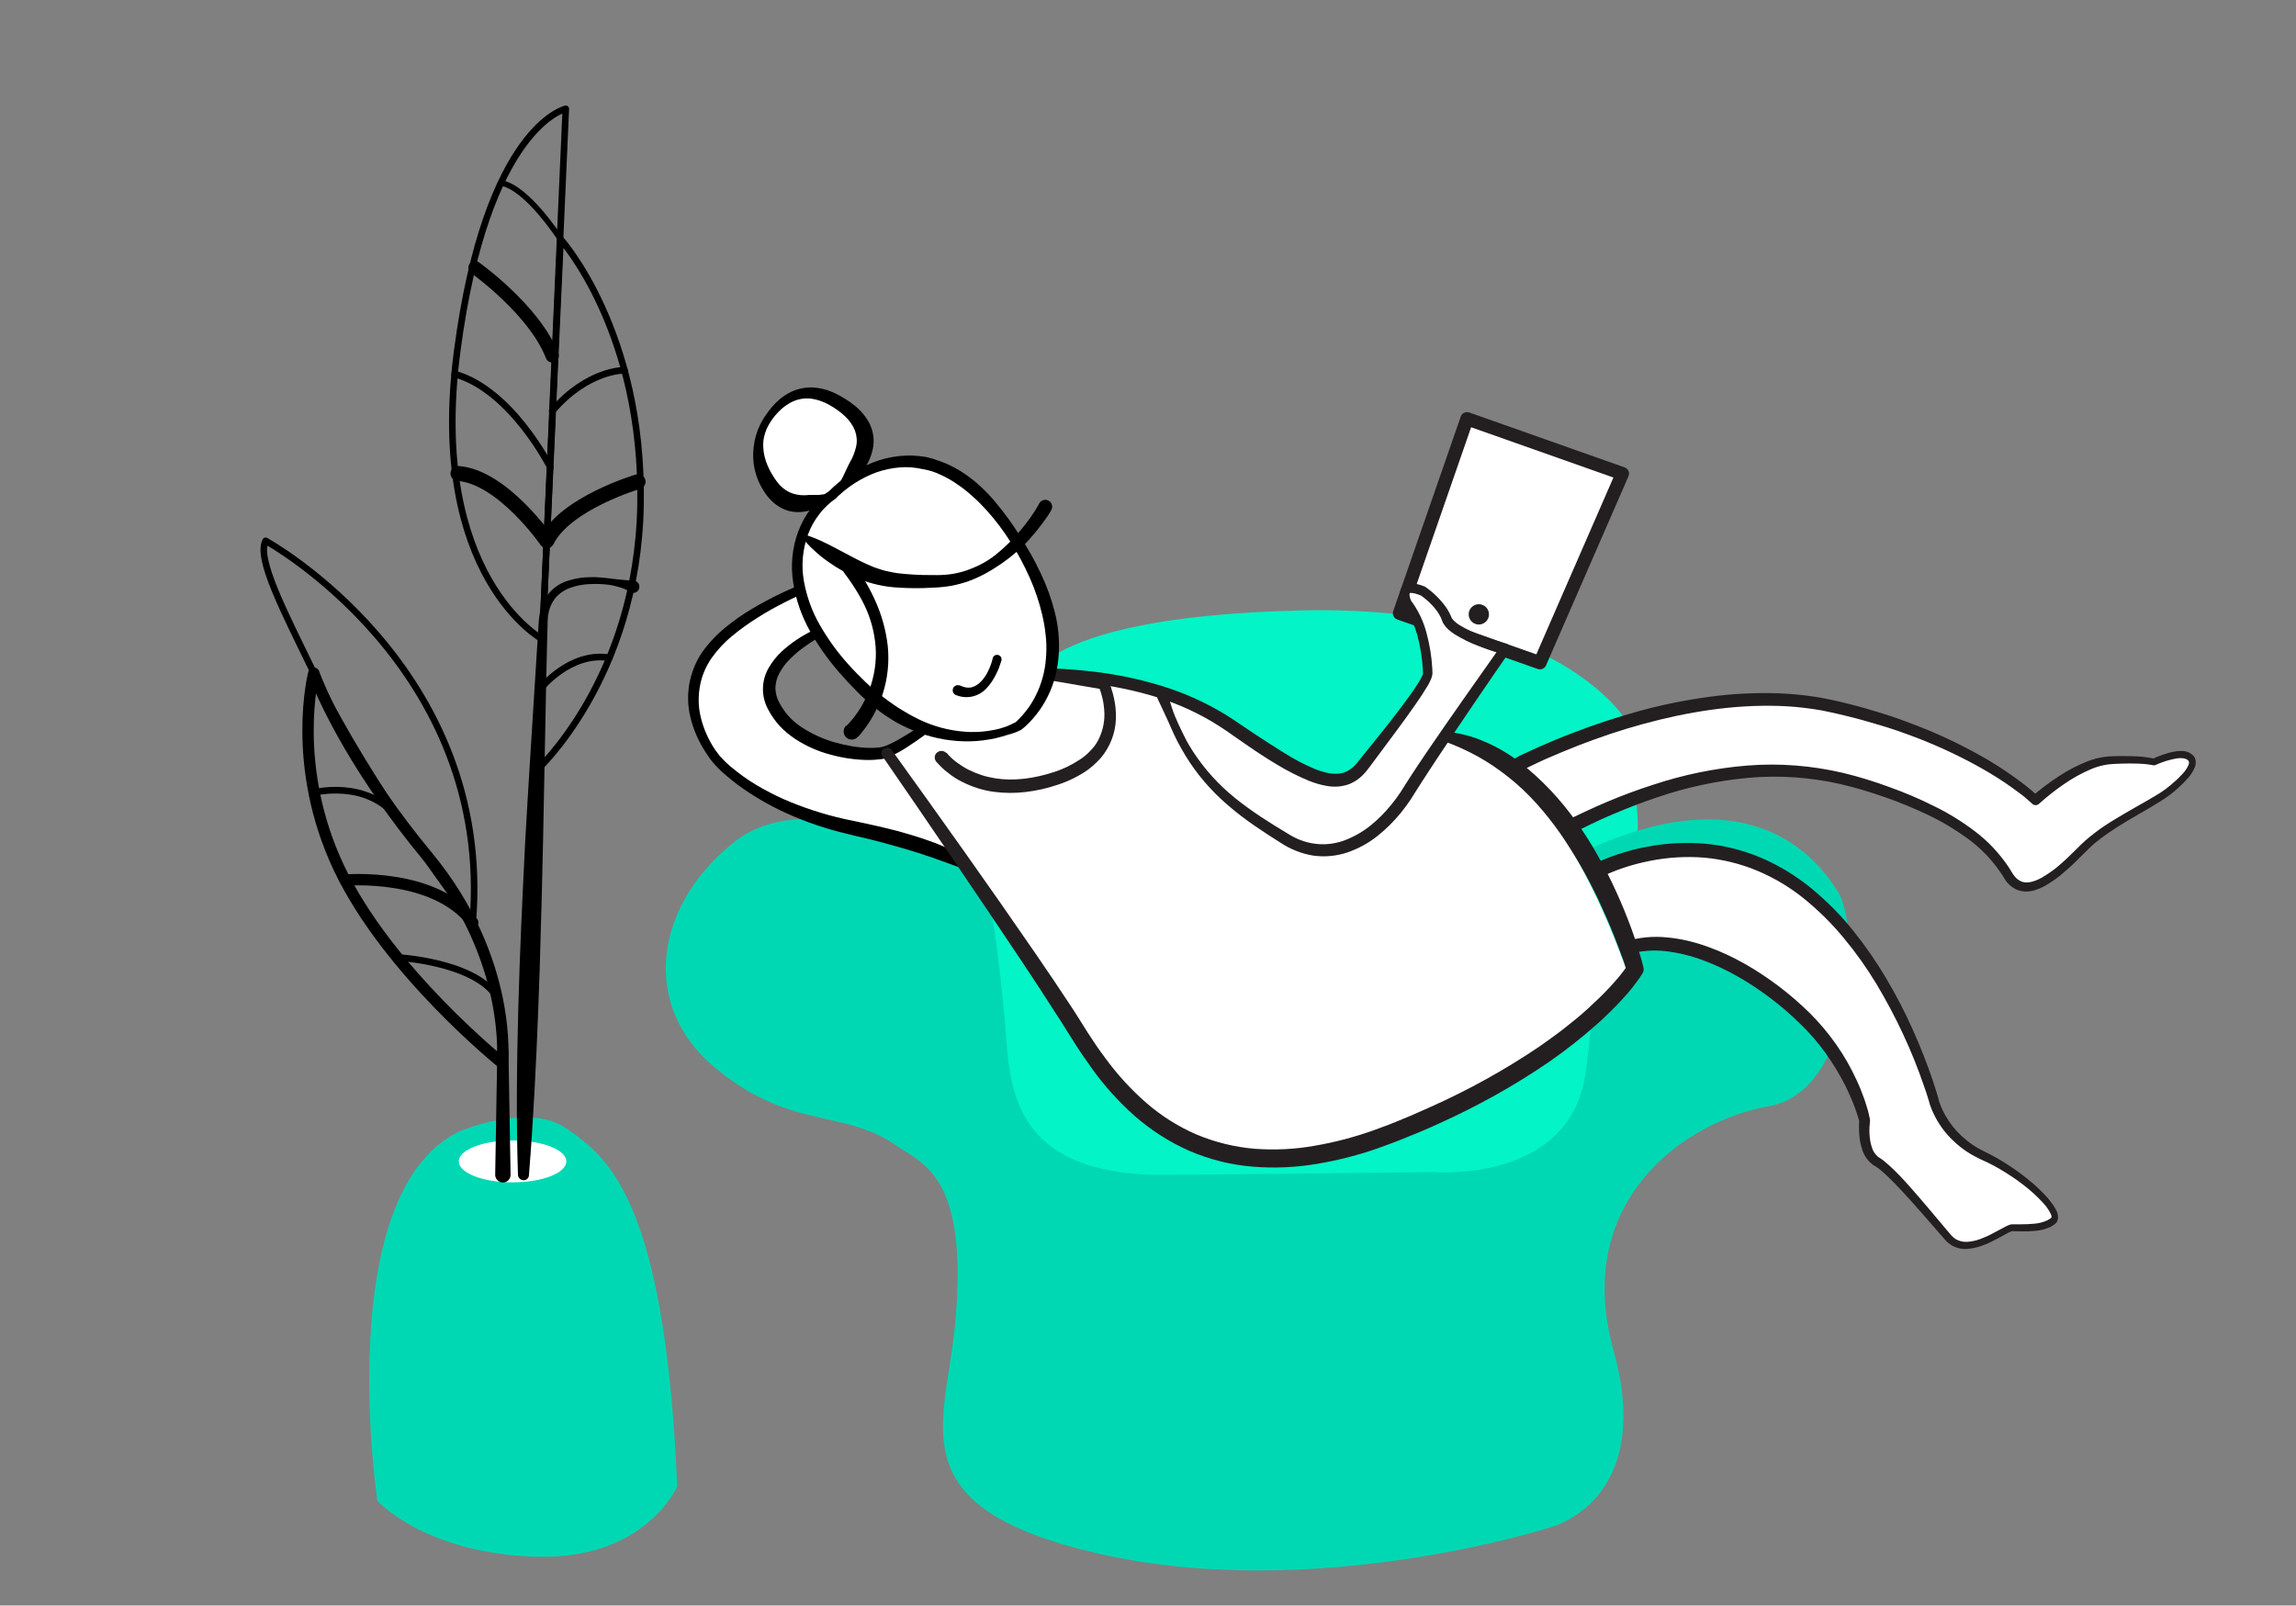 <?xml version="1.0" encoding="utf-8"?>
<!-- Generator: Adobe Illustrator 25.4.8, SVG Export Plug-In . SVG Version: 6.00 Build 0)  -->
<svg version="1.2" baseProfile="tiny" id="Layer_1" xmlns="http://www.w3.org/2000/svg" xmlns:xlink="http://www.w3.org/1999/xlink"
	 x="0px" y="0px" viewBox="0 0 1401.2 980" overflow="visible" xml:space="preserve">
<rect x="0" y="0" width="1401.2" height="980" fill="#808080" stroke="none"/>
<ellipse fill="#FFFFFF" cx="495.5" cy="274.5" rx="34.2" ry="33.4"/>
<path fill="#FFFFFF" d="M601.3,525.2L492.2,499c0,0-61-23.9-65.4-52.3c-4.4-28.4-0.5-63.5,60.4-86.8l11.9,26.6
	c0,0-56.5,26.1-15.6,57.4c40.8,31.3,78,3.5,78,3.5l34.9-8.2L601.3,525.2z"/>
<path fill="#03F4C6" d="M992.9,440.5c0,0-41.3-71.7-198.9-67.9c-170.8,4-168.5,48.9-168.5,48.9l14.8,0.8l0.5,20.8l319.7,82.2
	c0,0,36.1-13.1,38.6-17.9C1001.5,502.6,992.9,440.5,992.9,440.5z"/>
<path fill="#00D8B4" d="M588.2,527.6c0,0-91.3-52-139.9-13.8s-58.3,99.9-11.5,138.3s77.7,24.2,110.8,47.5
	c15.1,10.7,44.7,17.9,34.9,112.2c-6.2,59.8-33.7,108.8,88.3,136.6c131.8,30.1,274.9-16,274.9-16s64.7-15.2,39-108.2
	c-25.2-90.7,42.7-139.8,94.9-149s55.6-108.5,42.4-130.3c-13.9-22.9-55.1-71.8-154.5-25.5"/>
<path fill="#03F4C6" d="M604.4,551.2c0,0,5.5,33.8,8.8,71.4c3.2,36.3,0.2,95.3,98.3,94.5s162.8-1.7,162.8-1.7s83.7,7.5,93.3-60.3
	c7.9-55.6-1-33.4-1-33.4"/>
<path fill="#FFFFFF" d="M565.2,446.1c0,0,45.2,52.8,100.3,18.9c0,0,17.8-26,5-52.5c0,0,30.7,3.4,41.1,9.2c0,0,4.6,26.3,27.1,50
	s55.2,41.8,63.8,43.4s27.7,6.9,46.8-18.6c19.2-25.5,31.1-44.2,31.1-44.2s22.4-2.1,56.6,35.7s57.3,109,57.3,109
	s-59.1,60.7-116.7,81.9s-126.2,44.5-164,14.6s-46.4-32.5-66.3-78.3S546.2,462,546.2,462L565.2,446.1z"/>
<path d="M509.2,384.1c-6.7,3.1-13.1,6.9-19.1,11.3c-2.9,2.1-5.7,4.5-8.2,7.1c-2.5,2.4-4.5,5.2-6.2,8.3c-1.6,2.8-2.4,6-2.5,9.2
	c0.1,3.2,0.9,6.3,2.5,9.1c3.3,6.2,8.1,11.4,14,15.1c6,3.9,12.7,6.9,19.6,8.9c3.5,1,7.1,1.8,10.7,2.4c3.6,0.6,7.2,1,10.8,1
	c1.8,0,3.5,0,5.3-0.2c0.8-0.1,1.6-0.2,2.3-0.4l0.5-0.1l0.6-0.2l1.2-0.4c3.3-1.4,6.6-3.1,9.7-5c6.5-3.7,12.7-8,18.9-12.3l0,0
	c1.3-0.8,3-0.5,3.8,0.8c0.8,1.2,0.5,2.7-0.5,3.6c-6,4.8-12.3,9.4-18.8,13.6c-3.3,2.2-6.8,4.1-10.5,5.8l-1.5,0.6l-0.8,0.3l-0.9,0.3
	c-1.1,0.3-2.2,0.5-3.3,0.6c-2,0.2-4.1,0.4-6.1,0.4c-8,0-15.9-1.1-23.6-3.2c-7.8-2-15.2-5.3-21.9-9.7c-3.4-2.3-6.6-4.9-9.4-7.9
	c-2.8-3.1-5.2-6.5-7.1-10.2c-4.3-8-4.1-17.6,0.5-25.4c2.1-3.6,4.7-6.9,7.7-9.7c2.9-2.7,6.1-5.2,9.4-7.4c3.3-2.2,6.7-4.1,10.2-5.9
	c3.5-1.8,7.1-3.4,10.8-4.7c1.3-0.5,2.7,0.2,3.2,1.5C511,382.1,510.4,383.4,509.2,384.1L509.2,384.1z"/>
<path d="M496.5,359.6c-5.9,2.4-11.8,5.1-17.5,8s-11.4,6-16.8,9.5c-5.4,3.4-10.6,7.1-15.5,11.2c-4.8,3.9-9,8.5-12.6,13.6
	c-3.4,5-5.8,10.7-6.9,16.6c-1.1,6-1.1,12.2,0.2,18.1c1.3,6.1,3.6,11.9,6.7,17.3c1.5,2.7,3.3,5.2,5.2,7.6c2.1,2.3,4.3,4.5,6.7,6.5
	c4.9,4.1,10,7.8,15.5,11.1c5.5,3.3,11.2,6.2,17,8.8c5.9,2.6,11.8,4.8,17.9,6.8c6.1,2,12.3,3.7,18.5,5.1s12.7,2.6,19.1,4.1
	c3.2,0.7,6.4,1.5,9.6,2.3c1.6,0.4,3.2,0.8,4.8,1.2l4.8,1.4c6.3,1.8,12.7,3.9,18.9,6.3c3.1,1.2,6.2,2.6,9.2,4.2
	c0.7,0.4,1.5,0.8,2.2,1.3s1.5,0.9,2.2,1.4s1.4,1,2.1,1.5c0.3,0.3,0.7,0.6,1,0.9c0.2,0.1,0.3,0.3,0.5,0.5l0.6,0.5
	c1,1,1.1,2.6,0.1,3.7c0,0,0,0,0,0c-0.5,0.5-1.2,0.8-2,0.8l-1.3-0.1c-0.2,0-0.3-0.1-0.5-0.1l-0.5-0.2l-1.1-0.4l-2.2-0.8
	c-1.5-0.5-2.9-1.1-4.4-1.6l-8.9-3.2c-6-2.1-12.1-4-18.3-5.8s-12.4-3.5-18.7-5.1c-6.3-1.5-12.5-2.9-19-4.6
	c-12.9-3.3-25.4-7.8-37.4-13.6c-6-2.9-11.8-6.2-17.4-9.8c-5.7-3.6-11-7.6-16-12c-2.6-2.2-5-4.6-7.2-7.2c-1.1-1.3-2.2-2.7-3.1-4.2
	c-1-1.4-1.9-2.8-2.8-4.3c-3.5-5.9-6.2-12.2-7.8-18.9c-1.7-6.8-1.9-13.8-0.7-20.7c1.3-6.9,3.9-13.5,7.9-19.3c4-5.6,8.7-10.6,14-14.9
	c5.2-4.3,10.6-8.1,16.4-11.5c11.4-6.8,23.4-12.5,35.8-17.1c1.4-0.6,3,0.1,3.6,1.6s-0.1,3-1.6,3.6L496.5,359.6z"/>
<path fill="#FFFFFF" d="M922.1,468.9c0,0,105.7-57.8,195.9-37.7c85.3,19,124.1,57.4,124.1,57.4s25.2-23.1,45.1-24.3s27.2,1,27.2,1
	s14.8-7.1,21-3.7s0.9,10.8-10.2,20.2s-38.5,20.5-54.3,36.6c-15.8,16.1-35.1,33-45.3,15.9s-29.1-34.6-73.3-50.5
	c-38.8-14-97-28.6-195.6,21.8"/>
<path fill="#231F20" d="M920.6,466.1c2.7-2.5,5.8-4.5,9.2-5.9c3.3-1.5,6.5-3,9.8-4.5c6.6-2.9,13.2-5.7,19.9-8.2
	c13.4-5.2,27.1-9.7,40.9-13.5c13.9-3.8,28-6.7,42.3-8.6c14.3-2,28.8-2.7,43.2-2.2c7.3,0.3,14.5,1,21.7,2.1c3.6,0.5,7.2,1.3,10.7,2
	s7,1.6,10.5,2.5c7,1.7,13.9,3.8,20.7,5.9s13.6,4.6,20.3,7.2c13.4,5.2,26.5,11.4,39,18.4c6.3,3.5,12.4,7.4,18.3,11.5
	c3,2.1,5.9,4.2,8.7,6.4c1.4,1.1,2.8,2.3,4.2,3.4c1.4,1.2,2.7,2.4,4.1,3.7l-4.1-0.1l0,0c5.1-4.4,10.5-8.5,16.2-12.2
	c5.6-3.8,11.7-6.9,18-9.4c3.3-1.3,6.6-2.1,10.1-2.6c0.9-0.1,1.8-0.2,2.7-0.3l2.5-0.1c1.7-0.1,3.3-0.1,5-0.1c3.3,0,6.7,0,10.1,0.2
	c1.7,0.1,3.4,0.2,5.1,0.5c0.8,0.1,1.7,0.2,2.5,0.4c0.9,0.1,1.8,0.3,2.7,0.6l-1.5,0.1l0,0c2.3-1.1,4.6-2,7-2.8
	c2.4-0.8,4.9-1.5,7.4-1.9c1.3-0.2,2.7-0.3,4-0.2c1.5,0,3,0.4,4.4,1.1c0.7,0.4,1.4,0.9,2,1.4c0.7,0.6,1.2,1.4,1.5,2.3
	c0.3,0.9,0.4,1.8,0.3,2.7c-0.1,0.8-0.2,1.6-0.5,2.3c-1,2.5-2.5,4.8-4.3,6.8c-1.7,1.9-3.4,3.7-5.3,5.4c-1.8,1.7-3.7,3.3-5.7,4.8
	s-4.1,2.9-6.2,4.2c-8.3,5.2-16.8,9.7-24.9,14.8c-4,2.6-8,5.2-11.7,8.1c-1.9,1.4-3.7,2.9-5.4,4.5s-3.3,3.2-5.1,5
	c-3.4,3.5-6.9,6.9-10.7,10.1c-3.7,3.4-7.8,6.3-12.2,8.8c-2.3,1.3-4.8,2.3-7.4,3c-2.8,0.7-5.8,0.7-8.6-0.2c-2.8-0.9-5.3-2.7-7.2-5
	c-0.4-0.5-0.9-1.1-1.2-1.7s-0.8-1.2-1-1.6c-0.6-1-1.2-2-1.9-2.9c-5.3-7.7-11.8-14.5-19.4-20.1c-7.6-5.6-15.7-10.5-24.3-14.6
	c-8.6-4.1-17.4-7.8-26.4-10.9c-9-3.2-18.1-5.9-27.4-8.1c-18.5-4.2-37.6-5.5-56.5-3.8c-19,1.8-37.7,5.8-55.7,12
	c-9,3-17.9,6.5-26.7,10.2s-17.4,8-25.9,12.3l0,0c-2.1,1-4.7,0.1-5.7-2.1c-1-2.1-0.2-4.5,1.8-5.6l0,0c8.7-4.3,17.6-8.5,26.6-12.3
	s18.2-7.2,27.5-10.2c18.6-6.2,38-10.2,57.6-11.8c19.7-1.6,39.5,0,58.7,4.5c9.5,2.3,18.9,5.2,28.1,8.6c9.2,3.3,18.2,7.1,27,11.5
	c8.9,4.3,17.3,9.5,25.2,15.5c8,6,14.9,13.4,20.5,21.7c0.7,1,1.3,2.1,2,3.2c0.3,0.6,0.6,1,0.9,1.4s0.6,0.8,0.9,1.2
	c1.1,1.5,2.7,2.6,4.5,3.3c3.4,1.2,7.8-0.2,11.7-2.3c4-2.3,7.8-4.9,11.3-8c3.6-3.1,7-6.4,10.4-9.8c1.7-1.7,3.5-3.5,5.3-5.1
	c1.9-1.6,3.8-3.2,5.8-4.7c3.9-3,8-5.7,12.2-8.2c8.3-5.1,16.9-9.7,25.1-14.6c2-1.2,4-2.5,5.9-3.9s3.6-2.9,5.4-4.5
	c1.8-1.5,3.4-3.2,5-4.9c1.5-1.6,2.7-3.4,3.5-5.3c0.3-0.6,0.4-1.4,0.2-2.1c-0.1-0.3-0.3-0.5-0.5-0.7c-0.3-0.3-0.6-0.5-1-0.7
	c-1.4-0.7-3.7-0.8-5.8-0.5c-4.6,0.8-9,2.2-13.2,4.1l0,0c-0.4,0.2-0.9,0.2-1.3,0.1h-0.1c-0.2-0.1-0.7-0.1-1-0.2l-1.1-0.2
	c-0.8-0.1-1.6-0.2-2.4-0.3c-1.6-0.2-3.2-0.2-4.8-0.3c-3.2-0.1-6.5-0.1-9.7,0c-1.6,0.1-3.3,0.1-4.9,0.2l-2.4,0.2
	c-0.8,0.1-1.5,0.1-2.3,0.3c-3.1,0.5-6.1,1.4-9,2.6c-5.9,2.5-11.5,5.6-16.8,9.3c-5.3,3.6-10.4,7.7-15.2,12l0,0c-1.1,1-2.9,1-4,0
	l-0.1-0.1c-1.2-1.1-2.5-2.3-3.8-3.4s-2.7-2.2-4.1-3.2c-2.8-2.1-5.6-4.1-8.5-6.1c-5.8-3.9-11.8-7.5-18-10.9
	c-12.3-6.7-25.2-12.6-38.3-17.5c-6.6-2.5-13.2-4.8-20-6.8s-13.5-4-20.3-5.6c-3.4-0.9-6.9-1.6-10.3-2.4s-6.8-1.4-10.3-1.9
	c-6.9-1-13.8-1.7-20.8-1.9c-27.9-0.9-55.9,3.6-83,11c-13.6,3.7-26.9,8.2-40,13.3c-6.6,2.6-13,5.3-19.5,8.1c-3.2,1.5-6.4,2.9-9.6,4.5
	c-3.1,1.7-6.4,2.9-9.8,3.7h-0.1c-1.8,0.3-3.5-0.8-3.9-2.7c0,0,0,0,0,0C919.4,468,919.8,466.9,920.6,466.1z"/>
<path fill="#FFFFFF" d="M972.8,532.2c0,0,62.2-34.8,122.6,7.3s84.9,133,84.9,133s5.5,21.5,29.9,32.8s48.7,34,42.8,39.7
	s-20.4,4.2-25.2,4.4s-27.1,19.5-39,6s-33.8-40.5-43.6-46.3s-7.4-25.1-7.4-25.1s-6.4-33-36.9-62.7s-75.2-53-108-42.7"/>
<path fill="#231F20" d="M970.7,528.4c0.8-0.4,1.4-0.8,2.1-1.1l2.1-1c1.4-0.6,2.8-1.2,4.2-1.8c2.8-1.1,5.6-2.2,8.4-3.1
	c5.7-1.9,11.5-3.4,17.4-4.5c11.8-2.3,23.9-2.9,35.8-1.9c12,1.1,23.7,4.1,34.8,8.9c11,4.8,21.2,11.1,30.5,18.8
	c9.1,7.6,17.5,16,24.9,25.3c7.4,9.2,14.1,18.9,20.1,29c6,10.1,11.4,20.5,16.2,31.2c4.8,10.7,9.1,21.6,12.8,32.7
	c0.9,2.8,1.8,5.6,2.6,8.4l0.6,2.2l0.3,1c0.1,0.3,0.2,0.6,0.3,0.9c0.4,1.2,1,2.5,1.5,3.7c2.3,5,5.4,9.6,9.1,13.6
	c3.8,4,8.1,7.5,12.9,10.2l1.8,1l1.8,0.9c1.3,0.6,2.7,1.3,4,2c2.6,1.4,5.2,2.8,7.7,4.4c5,3.1,9.9,6.5,14.5,10.2
	c4.7,3.7,9,7.8,12.9,12.2c1,1.2,1.9,2.4,2.8,3.6c0.9,1.3,1.7,2.7,2.4,4.2c0.4,0.8,0.6,1.7,0.7,2.7c0.2,1.2,0,2.3-0.5,3.4
	c-0.1,0.3-0.3,0.6-0.5,0.8c-0.2,0.2-0.4,0.4-0.6,0.6c-0.3,0.3-0.6,0.6-1,0.8c-0.7,0.5-1.4,0.9-2.2,1.3c-2.9,1.3-6,2.1-9.1,2.3
	c-3,0.3-6,0.4-8.9,0.3l-4.3-0.1h-0.9c-0.2,0-0.4,0.1-0.6,0.2c-0.6,0.2-1.2,0.5-1.8,0.8c-2.5,1.3-5,2.8-7.6,4.1
	c-2.6,1.4-5.4,2.7-8.2,3.7c-2.9,1.1-6,1.8-9.1,2c-3.3,0.3-6.7-0.5-9.6-2.2c-1.4-0.9-2.7-1.9-3.8-3.2l-2.9-3.3
	c-3.8-4.4-7.6-8.8-11.4-13.1s-7.7-8.7-11.6-12.9s-7.9-8.4-12.1-12.1c-1-0.9-2.1-1.8-3.2-2.6c-0.5-0.4-1.1-0.8-1.6-1.1l-0.9-0.5
	c-0.4-0.2-0.8-0.5-1.1-0.8c-2.7-2.2-4.7-5.1-5.8-8.4c-1-3-1.7-6.1-1.9-9.3c-0.1-1.5-0.2-3.1-0.2-4.6s0-3,0.2-4.7l0,0v1
	c-0.2-0.8-0.5-1.8-0.8-2.7s-0.6-1.9-0.9-2.8c-0.6-1.9-1.3-3.7-2-5.5c-1.5-3.7-3.1-7.3-4.8-10.8c-3.6-7-7.7-13.8-12.3-20.2
	c-4.6-6.4-9.8-12.3-15.5-17.8c-5.7-5.6-11.7-10.8-18-15.5c-6.3-4.8-12.9-9.2-19.8-13.1c-6.8-3.9-14-7.3-21.3-10
	c-7.3-2.7-14.9-4.6-22.6-5.5c-7.5-0.9-15.2-0.3-22.5,1.7l0,0c-2.2,0.4-4.2-1.1-4.6-3.3c-0.3-1.8,0.6-3.5,2.3-4.3
	c8.3-2.6,17.1-3.4,25.7-2.5c8.4,0.8,16.7,2.8,24.7,5.7c15.8,5.7,30.3,14.3,43.5,24.3c6.6,5,12.9,10.5,18.8,16.3
	c5.9,5.9,11.3,12.3,16.1,19.2c4.8,6.8,8.9,14.1,12.4,21.7c1.8,3.8,3.3,7.7,4.7,11.6c0.7,2,1.3,4,1.9,6c0.3,1,0.6,2,0.8,3.1
	s0.5,2,0.7,3.2v0.2c0.1,0.3,0.1,0.6,0,0.8l0,0c-0.6,5.2-0.5,11,1.1,15.8c0.6,2.3,1.9,4.3,3.7,5.9c0.2,0.2,0.4,0.3,0.7,0.5l0.2,0.1
	l0.3,0.2l0.5,0.3c0.7,0.5,1.3,0.9,1.9,1.4c1.2,1,2.4,2,3.5,3c4.4,4,8.4,8.3,12.3,12.7s7.7,8.8,11.4,13.2l11.2,13.3l2.8,3.3
	c0.8,0.9,1.8,1.7,2.8,2.4c2.2,1.2,4.6,1.8,7.1,1.6c2.7-0.2,5.3-0.8,7.8-1.7c2.6-1,5.2-2.1,7.7-3.5c2.5-1.3,5-2.7,7.7-4.1
	c0.7-0.4,1.5-0.7,2.2-1c0.5-0.2,1-0.3,1.5-0.4h0.3h1h4.4c2.8,0,5.6-0.1,8.4-0.4c2.6-0.2,5.2-0.9,7.7-2c0.5-0.3,1.1-0.6,1.5-0.9
	c0.2-0.2,0.4-0.3,0.7-0.5c0.1-0.1,0.1-0.1,0.2-0.2s0.1-0.1,0.1-0.1c0.1-0.3,0.1-0.6,0.1-0.8c-0.1-0.5-0.2-1-0.5-1.5
	c-1.2-2.4-2.7-4.6-4.5-6.5c-3.8-4.2-8-8-12.5-11.4c-4.5-3.5-9.3-6.6-14.2-9.5c-2.4-1.4-5-2.8-7.5-4c-1.3-0.6-2.5-1.2-3.9-1.8l-2-1
	l-2-1c-5.4-2.9-10.2-6.6-14.5-11c-4.3-4.4-7.8-9.5-10.4-15c-0.7-1.4-1.3-2.8-1.8-4.3c-0.1-0.4-0.3-0.7-0.4-1.1
	c-0.1-0.3-0.3-0.9-0.3-1.1l-0.6-2c-0.8-2.7-1.7-5.5-2.7-8.2c-7.4-21.7-17.2-42.6-29-62.3c-5.9-9.8-12.5-19.1-19.8-27.9
	c-7.2-8.8-15.3-16.8-24.1-24c-8.7-7.1-18.4-12.9-28.8-17.3c-10.3-4.3-21.3-7-32.4-8c-11.2-0.9-22.4-0.2-33.4,2
	c-5.5,1.1-10.9,2.5-16.2,4.3c-2.7,0.9-5.3,1.9-7.9,3c-1.3,0.5-2.6,1.1-3.8,1.7l-1.8,0.9c-0.6,0.3-1.3,0.6-1.7,0.9H975
	c-2.1,1.2-4.8,0.4-6-1.8C967.8,532.3,968.6,529.7,970.7,528.4L970.7,528.4z"/>
<path fill="#231F20" d="M543.9,457.4c29.8,41.4,59.4,82.9,88.3,125c7.2,10.5,14.4,21.1,21.4,31.8c1.8,2.7,3.5,5.4,5.2,8.1l5.1,8.1
	c3.4,5.3,6.9,10.5,10.7,15.5c7.3,10,15.7,19.2,25,27.3c9.2,8,19.7,14.6,30.9,19.4c11.3,4.7,23.2,7.6,35.4,8.6
	c12.3,0.9,24.6,0.3,36.7-1.9c12.2-2.1,24.3-5.3,36-9.5c5.9-2.1,11.7-4.3,17.5-6.8l4.4-1.8l4.3-1.9c2.9-1.3,5.8-2.5,8.6-3.8
	c23-10.3,45-22.5,65.9-36.6c5.1-3.6,10.2-7.2,15.2-11.1s9.8-7.8,14.4-12s9.1-8.5,13.3-13c2.1-2.3,4.2-4.6,6.1-6.9
	c1-1.2,1.9-2.4,2.8-3.6c0.5-0.6,0.9-1.2,1.3-1.8l0.6-0.9l0.5-0.8l-0.6,4l0,0c-1.1-3.6-2.4-7.4-3.8-11s-2.8-7.4-4.2-11
	c-2.9-7.3-6.1-14.5-9.4-21.6c-3.4-7.1-7-14.1-10.9-20.8s-8.1-13.4-12.5-19.8c-9-12.7-19.2-24.5-31.2-34c-6-4.8-12.3-9.1-18.9-12.8
	c-6.7-3.7-13.8-6.9-21.1-9.5l0,0c-1.5-0.5-2.3-2.2-1.8-3.7c0.4-1.3,1.7-2.1,3-2c8.4,0.7,16.5,2.8,24.2,6.2c7.7,3.3,15,7.6,21.6,12.8
	c13.1,10.3,24.5,22.4,34.1,36c4.8,6.7,9.2,13.6,13.2,20.8c4,7.1,7.8,14.4,11.1,21.8c3.4,7.4,6.5,15,9.3,22.6
	c1.4,3.8,2.7,7.7,3.9,11.6c0.6,1.9,1.2,3.9,1.8,5.9c0.6,2,1.1,3.9,1.6,6l0,0c0.4,1.4,0.2,2.8-0.6,4l0,0c-0.3,0.5-0.5,0.8-0.8,1.2
	l-0.7,1.1c-0.5,0.7-1,1.4-1.5,2.1c-1,1.3-2,2.7-3,4c-2.1,2.6-4.2,5.1-6.5,7.5c-4.4,4.8-9.1,9.4-13.9,13.8
	c-9.7,8.7-19.9,16.8-30.6,24.2c-21.3,14.6-44,27.2-67.6,37.8c-2.9,1.4-5.9,2.6-8.8,3.9l-4.5,1.9l-4.5,1.8c-5.9,2.5-12,4.8-18.2,7
	c-12.3,4.4-25,7.6-37.9,9.8c-13,2.2-26.3,2.8-39.5,1.7c-13.3-1.1-26.3-4.4-38.6-9.7c-12.2-5.4-23.4-12.6-33.4-21.4
	c-9.8-8.7-18.6-18.5-26.2-29.2c-3.8-5.3-7.5-10.7-10.9-16.1l-5.1-8.1c-1.7-2.7-3.3-5.4-5.1-8c-6.8-10.7-13.8-21.3-20.9-32
	c-14.1-21.2-28.4-42.3-42.7-63.4c-14.3-21.1-28.7-42.1-43.2-63.1l0,0c-0.8-1.4-0.3-3.3,1.1-4.1C541.4,456,542.9,456.3,543.9,457.4
	L543.9,457.4z"/>
<path fill="none" stroke="#000000" stroke-width="3.43" stroke-linecap="round" stroke-linejoin="round" d="M342.1,146
	c0,0-20.6-32-36.4-34.3"/>
<path fill="none" stroke="#000000" stroke-width="8.12" stroke-linecap="round" stroke-linejoin="round" d="M289.9,163.4
	c0,0,36.2,25.7,47.1,53.8"/>
<path fill="none" stroke="#000000" stroke-width="4.06" stroke-linecap="round" stroke-linejoin="round" d="M335.8,285.1
	c0,0-23.7-47.1-58.3-56.8"/>
<path fill="none" stroke="#000000" stroke-width="4.06" stroke-linecap="round" stroke-linejoin="round" d="M329.6,420.6
	c0,0,18.2-23.1,42.3-19.1"/>
<path fill="none" stroke="#000000" stroke-width="9.13" stroke-linecap="round" stroke-linejoin="round" d="M389.4,294
	c0,0-44.4,13.1-55.7,36.1c0,0-27.1-39.2-54.2-41.1"/>
<path fill="none" stroke="#000000" stroke-width="4.06" stroke-linecap="round" stroke-linejoin="round" d="M381.1,226
	c0,0-22.5-0.4-44.1,24.9"/>
<path fill="none" stroke="#000000" stroke-width="6.93" stroke-linecap="round" stroke-linejoin="round" d="M306.6,648.9
	c0,0,6.7-62.8-45.7-126.2c-10.7-12.9-19.9-25.2-27.8-36.6c-30.9-44.5-41.6-75.2-41.6-75.2s-14.5,55.9,15.4,119
	S306.6,648.9,306.6,648.9z"/>
<path fill="none" stroke="#000000" stroke-width="4.06" stroke-linecap="round" stroke-linejoin="round" d="M191.7,483.7
	c0,0,32.3-8.2,50.7,15.4"/>
<path fill="none" stroke="#000000" stroke-width="6.93" stroke-linecap="round" stroke-linejoin="round" d="M210.6,537.2
	c0,0,54.8-4.8,77.9,25.9"/>
<path fill="none" stroke="#000000" stroke-width="4.06" stroke-linecap="round" stroke-linejoin="round" d="M242.4,584.4
	c0,0,46.6,2.5,60.6,23.7"/>
<polygon fill="#FFFFFF" stroke="#231F20" stroke-width="8.12" stroke-linecap="round" stroke-linejoin="round" points="895.3,255.6 
	990.1,289.1 939.8,404.5 854.1,374.3 "/>
<path fill="#FFFFFF" d="M709.5,424.4c0,0,1.8,6.4,8.4,20.8c15.4,33.9,39,49.9,66.7,67c30.9,19.1,60-4.4,75.3-29.3
	c15.8-25.5,58.8-86.5,58.8-86.5s-32-8.6-35.6-18.4s-14.5-17-14.5-17c-16.6-6.7-9.8,7.3-9.8,7.3c11.4,14.2,12.5,37,12.7,43
	s-25.7,38.2-39.8,56.5s-35,7.1-79.2-23.5c-13.3-9.2-27.8-16.4-43.2-21.3c-40.6-13.3-86.2-11.1-86.2-11.1"/>
<path fill="#231F20" d="M712.8,423.5c0.1,0.8,0.3,1.5,0.5,2.2l0.6,2.3c0.5,1.5,1,3.1,1.5,4.6c1,3.1,2.3,6.1,3.6,9s2.8,5.8,4.2,8.7
	s3.1,5.6,4.8,8.3c7,10.8,15.6,20.3,25.6,28.4c10,8.1,20.9,15,32.1,21.7c1.4,0.9,2.7,1.6,4,2.3c1.3,0.7,2.7,1.3,4.1,1.8
	c2.8,1.1,5.7,1.8,8.7,2.2c5.9,0.8,11.9,0.1,17.6-1.9c5.7-2.1,11.1-5.1,15.9-8.9c4.9-3.9,9.3-8.3,13.2-13.2c2-2.4,3.9-5,5.6-7.6
	c1.7-2.6,3.5-5.5,5.2-8.2c3.6-5.5,7.2-11,10.9-16.4c14.8-21.7,29.9-43,45-64.4l1.8,5.1c-5.3-1.5-10.3-3.2-15.4-5.2
	c-5.2-1.9-10.1-4.4-14.8-7.3c-1.2-0.8-2.4-1.7-3.5-2.7c-1.3-1.1-2.3-2.4-3.2-3.8c-0.2-0.4-0.4-0.8-0.6-1.3l-0.3-0.9
	c-0.2-0.5-0.5-1-0.7-1.6c-0.5-1.1-1.2-2.1-1.8-3.1c-1.4-2-3-3.9-4.8-5.6c-0.9-0.9-1.8-1.7-2.8-2.5s-2-1.6-2.9-2.2l0.5,0.3
	c-1.3-0.6-2.7-1-4.1-1.4c-0.6-0.1-1.2-0.2-1.8-0.3c-0.4,0-0.7,0-1.1,0.1c-0.1,0.1,0-0.1-0.1,0.1c-0.1,0.4-0.1,0.8-0.1,1.1
	c0.1,1.3,0.5,2.5,1,3.6l-0.3-0.5c4.5,6,7.8,12.8,9.7,20.1c1.9,7.1,3.1,14.3,3.5,21.6c0,0.9,0.1,1.8,0.1,2.7c0,0.4,0,0.8-0.1,1.1
	c0,0.2,0,0.4-0.1,0.5c0,0.2-0.1,0.3-0.1,0.5c-0.2,0.5-0.3,1.1-0.5,1.6c-0.8,1.8-1.6,3.5-2.7,5.1c-1.9,3.2-3.9,6.2-5.9,9.1
	s-4.1,5.9-6.2,8.8s-4.2,5.8-6.3,8.6l-12.7,17.1l-3.2,4.3l-1.6,2.1c-0.6,0.8-1.2,1.6-1.9,2.3c-2.8,3.2-6.3,5.7-10.3,7.1
	c-4,1.3-8.2,1.6-12.4,0.9c-3.8-0.6-7.5-1.7-11.1-3.1c-6.8-2.8-13.3-6.1-19.6-9.9c-6.2-3.7-12.2-7.6-18.1-11.7l-8.8-6.1
	c-2.9-2.1-5.7-4-8.7-5.9c-11.7-7.5-24.4-13.3-37.7-17.5c-13.4-4.1-27.1-7-41-8.5c-7-0.8-14-1.4-21-1.7s-14.1-0.5-21-0.2h-0.1
	c-2,0-3.7-1.7-3.7-3.7c0-1.9,1.5-3.5,3.4-3.6c7.3-0.3,14.5-0.1,21.7,0.2s14.4,0.9,21.5,1.7c14.4,1.6,28.6,4.5,42.4,8.7
	c13.9,4.2,27.3,10.2,39.7,17.8c3.1,1.9,6.2,4,9.1,6l8.8,5.9c5.9,3.9,11.8,7.7,17.8,11.4c5.8,3.7,11.9,6.9,18.2,9.6
	c6.2,2.5,12.7,4.1,18,2.4c2.8-0.9,5.2-2.6,7.2-4.8c0.5-0.6,1-1.1,1.5-1.8l1.7-2.1l3.4-4.2c4.5-5.5,8.9-11.1,13.3-16.6
	c2.2-2.8,4.4-5.6,6.5-8.4c2.1-2.8,4.2-5.6,6.3-8.5s4-5.7,5.9-8.7c0.9-1.4,1.7-2.8,2.3-4.3c0.1-0.3,0.3-0.6,0.3-0.9
	c0-0.1,0-0.1,0-0.2c0,0,0-0.1,0-0.1c0,0,0,0,0,0s0,0,0,0v-0.2l-0.1-2.6c-0.4-6.9-1.5-13.7-3.3-20.4c-1.9-6.6-4.6-12.9-8.7-18.1l0,0
	c-0.1-0.2-0.2-0.3-0.3-0.5c-0.4-0.9-0.7-1.8-1-2.7c-0.3-1-0.5-1.9-0.6-2.9c-0.1-1.2,0-2.5,0.4-3.6c0.5-1.5,1.7-2.7,3.1-3.3
	c1.1-0.5,2.4-0.7,3.6-0.7c1,0,2,0.2,2.9,0.4c1.7,0.4,3.4,0.9,5.1,1.6c0.2,0.1,0.4,0.2,0.5,0.3c1.3,0.9,2.3,1.7,3.4,2.6
	s2.1,1.8,3.1,2.8c2.1,2,3.9,4.1,5.6,6.4c0.9,1.2,1.6,2.4,2.3,3.7c0.3,0.7,0.7,1.3,1,2l0.4,1c0.1,0.2,0.2,0.3,0.2,0.5
	c0.5,0.8,1.2,1.6,2,2.2c0.9,0.8,1.8,1.5,2.8,2.1c4.4,2.6,9,4.8,13.7,6.5c4.8,1.8,9.8,3.5,14.8,4.8c1.8,0.5,2.8,2.3,2.3,4.1
	c-0.1,0.4-0.3,0.7-0.5,1l0,0c-14.9,21.5-29.6,43.1-44,64.9c-3.6,5.5-7.2,10.9-10.7,16.4c-1.8,2.7-3.4,5.5-5.3,8.4s-3.9,5.6-6,8.2
	c-4.3,5.3-9.2,10.2-14.5,14.4c-5.5,4.4-11.7,7.7-18.3,10c-6.8,2.3-14,2.9-21.1,1.9c-7-1.2-13.6-3.8-19.5-7.7
	c-11.1-7-22.2-14.2-32.3-23c-10.2-8.7-19-18.9-26-30.4c-1.7-2.9-3.4-5.8-4.9-8.7s-2.9-6-4.2-9s-2.7-6-4.1-9l-2.1-4.5l-1.1-2.3
	c-0.3-0.8-0.7-1.5-1.1-2.4v-0.1c-0.7-1.7,0.1-3.8,1.8-4.5s3.8,0.1,4.5,1.8C712.7,422.9,712.7,423.2,712.8,423.5z"/>
<path fill="#FFFFFF" d="M574.5,461.8c0,0,21,28.2,68.4,13.5c51.2-15.9,30.7-58.4,30.7-58.4l-31.4-5.1"/>
<path fill="#231F20" d="M577.7,459.4l0.2,0.3l0.3,0.4c0.2,0.2,0.5,0.5,0.7,0.8c0.5,0.5,1,1,1.5,1.5c1,1,2.1,1.9,3.3,2.8
	c2.3,1.7,4.7,3.3,7.3,4.6c2.6,1.3,5.3,2.4,8,3.3c2.8,0.9,5.6,1.5,8.5,2c11.6,1.8,23.8,0,35.2-3.7c5.6-1.7,11-4.3,15.9-7.5l0.9-0.6
	c0.3-0.2,0.6-0.4,0.9-0.6l1.7-1.3l1.6-1.4c0.5-0.5,1-1,1.5-1.5c1-1,1.9-2.1,2.8-3.2c0.8-1.1,1.6-2.3,2.2-3.5
	c2.6-5,3.9-10.6,3.8-16.2c-0.1-2.9-0.4-5.8-1-8.6c-0.3-1.4-0.7-2.8-1.1-4.2c-0.2-0.7-0.5-1.4-0.7-2s-0.5-1.4-0.8-1.9l2.6,1.9
	c-10.5-1.8-20.9-3.6-31.4-5.4c-1.7-0.3-2.8-1.8-2.5-3.5s1.8-2.8,3.5-2.5c10.5,1.6,21,3.1,31.5,4.7l0,0c1.1,0.2,2,0.9,2.5,1.9
	c0.4,0.9,0.7,1.6,1,2.4s0.6,1.6,0.8,2.4c0.5,1.6,1,3.2,1.3,4.8c0.8,3.3,1.2,6.6,1.3,10c0.4,8.7-2.1,17.2-7.1,24.3l-1.6,2.1
	c-0.5,0.7-1.1,1.3-1.7,1.9c-0.6,0.6-1.2,1.3-1.8,1.8l-1.8,1.7l-2,1.6c-0.3,0.3-0.7,0.5-1,0.8l-1,0.7c-5.5,3.7-11.5,6.6-17.8,8.6
	c-6.2,2.1-12.5,3.5-19,4.3c-6.6,0.8-13.2,0.8-19.8-0.1c-6.7-0.9-13.1-3-19.1-6c-3-1.5-5.9-3.3-8.5-5.4c-1.4-1-2.7-2.1-3.9-3.3
	c-0.6-0.6-1.2-1.2-1.8-1.8c-0.3-0.3-0.6-0.6-0.9-1l-0.5-0.5l-0.5-0.6c-1.3-1.8-0.9-4.4,1-5.6c1.7-1.2,4-0.9,5.4,0.6L577.7,459.4z"/>
<path fill="#FFFFFF" d="M508.2,301.9c0,0,56.3-60.9,112,27.9c49.4,78.7,1.2,113.3,1.2,113.3S576,468.6,525,418.5
	C467.9,362.5,485.4,317.3,508.2,301.9z"/>
<path d="M506.2,299.6c-0.1,0.1-0.1,0.1-0.2,0.2h0L506.2,299.6l0.1-0.1l0.4-0.4l0.7-0.7c0.5-0.5,1-0.9,1.5-1.4c1-0.9,2-1.8,3-2.6
	c2.1-1.7,4.2-3.3,6.5-4.7c4.5-3,9.3-5.4,14.3-7.4c5.1-2,10.4-3.3,15.8-3.9c5.5-0.6,11-0.4,16.4,0.5l0,0c1.1,0.2,2.2,0.6,3.2,0.8
	s2.1,0.6,3.2,1s2.1,0.7,3.1,1.1s2,0.8,3.1,1.2c4,1.8,7.9,3.9,11.5,6.4c3.6,2.5,7,5.2,10.1,8.2c3.1,2.9,6.1,6.1,8.8,9.4
	c5.4,6.5,10.4,13.4,14.9,20.7c2.2,3.6,4.4,7.2,6.5,10.9s4,7.5,5.8,11.3c3.7,7.7,6.6,15.8,8.7,24.1c2.1,8.4,2.9,17.2,2.3,25.8
	c-0.3,4.4-1,8.7-2.1,13c-1.1,4.2-2.6,8.4-4.6,12.3c-1.9,3.9-4.3,7.7-7,11.1c-1.4,1.7-2.8,3.4-4.3,4.9c-0.8,0.8-1.6,1.5-2.4,2.3
	c-0.4,0.4-0.8,0.7-1.3,1.1s-0.8,0.7-1.4,1.1l-0.1,0l-0.2,0.1c-0.7,0.4-1.3,0.6-1.9,0.9s-1.2,0.5-1.9,0.7c-1.2,0.5-2.5,0.9-3.8,1.2
	c-2.5,0.8-5,1.5-7.5,2.1c-5.1,1.1-10.3,1.8-15.5,1.9c-10.5,0.2-20.9-1.5-30.8-5.1c-4.9-1.8-9.7-3.9-14.3-6.5
	c-4.5-2.6-8.8-5.5-12.9-8.8c-4-3.2-7.9-6.7-11.5-10.4c-3.6-3.6-7.1-7.4-10.5-11.3c-6.8-7.8-12.7-16.2-17.8-25.2
	c-5.1-9.1-8.6-19.1-10.2-29.4c-1.7-10.5-0.7-21.3,3-31.3c1.9-5,4.4-9.7,7.7-14c1.6-2.1,3.4-4.1,5.3-6c1-0.9,2-1.8,3-2.7
	C504.2,301.1,505.2,300.3,506.2,299.6z M510.2,304.2c-1.4,1-2.2,1.5-3.1,2.3s-1.8,1.5-2.6,2.3c-1.7,1.6-3.3,3.4-4.7,5.3
	c-2.9,3.8-5.2,8-6.8,12.4c-3.2,9-4.1,18.7-2.4,28.2c1.7,9.5,5,18.7,9.9,27.1c4.9,8.5,10.7,16.5,17.3,23.8c3.3,3.7,6.8,7.2,10.3,10.6
	s7.3,6.5,11.2,9.5c1.9,1.5,3.9,2.9,5.9,4.3s4,2.7,6.1,3.9c4.1,2.5,8.4,4.8,12.8,6.7c8.9,3.8,18.4,5.9,28.1,6.2
	c4.8,0.1,9.7-0.3,14.5-1.3c2.4-0.4,4.7-1.1,7-1.9c1.1-0.4,2.2-0.9,3.3-1.4l1.6-0.8c0.5-0.2,1.1-0.5,1.5-0.8l-0.3,0.2
	c0.3-0.2,0.7-0.5,1-0.9l1-1c0.7-0.7,1.4-1.4,2-2.1c1.3-1.5,2.5-3,3.7-4.6c2.3-3.2,4.2-6.6,5.8-10.2c1.6-3.6,2.8-7.3,3.7-11.2
	c0.4-1.9,0.8-3.9,1-5.8s0.4-3.9,0.5-5.9c0.2-3.9,0.1-7.9-0.4-11.8c-0.4-4-1.1-7.9-2-11.8c-1.8-7.8-4.4-15.5-7.7-22.9
	c-3.3-7.4-7.1-14.6-11.5-21.5c-4.3-6.9-9.2-13.4-14.6-19.4c-2.7-3-5.5-5.9-8.5-8.5c-2.9-2.7-6-5.2-9.3-7.4
	c-3.2-2.3-6.6-4.2-10.2-5.9c-3.5-1.7-7.2-2.9-11-3.5v0c-4.7-1.1-9.5-1.5-14.2-1.1c-4.8,0.4-9.6,1.4-14.2,3c-4.6,1.7-9,3.9-13.1,6.5
	c-2.1,1.3-4.1,2.8-6,4.3c-1,0.8-1.9,1.5-2.8,2.4c-0.5,0.4-0.9,0.8-1.4,1.2l-0.6,0.6L510.2,304.2z"/>
<path d="M490.2,326.1c7.3,2,13.7,5.3,20,8.6s12.3,6.7,18.5,9.5c0.8,0.4,1.5,0.7,2.3,1l2.3,1c1.6,0.5,3.2,1.1,4.8,1.6
	s3.2,0.9,4.9,1.2l2.5,0.5c0.8,0.2,1.7,0.2,2.5,0.4c7,0.8,14,1.2,21,1.1c3.4,0.1,6.9,0,10.3-0.4c3.4-0.4,6.7-1.2,9.9-2.2
	c3.2-1.1,6.4-2.4,9.5-4c3.1-1.6,6-3.5,8.7-5.6c5.4-4.3,10.4-9.2,14.9-14.5c2.3-2.7,4.4-5.4,6.4-8.2c1-1.4,2-2.9,2.9-4.3
	c0.5-0.7,0.9-1.5,1.3-2.2s0.9-1.5,1.2-2.1v0c1-2.1,3.5-3,5.6-2c2.1,1,3,3.5,2,5.6c0,0.1-0.1,0.2-0.1,0.3l-0.1,0.1
	c-0.5,0.9-1,1.7-1.5,2.5s-1,1.6-1.6,2.3c-1,1.5-2.1,3-3.3,4.5c-2.2,3-4.6,5.8-7.1,8.6c-5,5.5-10.7,10.4-16.8,14.6
	c-3.1,2.1-6.2,4.1-9.5,5.9c-3.3,1.8-6.7,3.4-10.3,4.7c-3.6,1.3-7.3,2.3-11,3c-3.7,0.6-7.4,1-11.2,1.1c-7.4,0.5-14.7,0.4-22.1-0.1
	c-7.6-0.5-15.2-2.2-22.3-5c-6.9-2.8-13.5-6.5-19.5-10.8c-1.5-1-3-2.2-4.4-3.3s-2.8-2.4-4.1-3.6c-2.8-2.5-5.3-5.2-7.5-8.2
	c-0.3-0.4-0.2-1,0.2-1.4C489.6,326.1,489.9,326,490.2,326.1z"/>
<path d="M516.6,443c0.1-0.1,0.3-0.3,0.5-0.5l0.5-0.5c0.4-0.4,0.7-0.8,1.1-1.2c0.7-0.8,1.4-1.6,2.1-2.5c4.1-5.2,7.4-11,9.7-17.2
	c3.1-8.3,4.5-17.2,3.9-26.1c-0.7-9-3-17.8-7-25.9c-2-4.1-4.3-8-6.8-11.8c-0.6-1-1.3-1.9-1.9-2.8l-1.9-2.7c-0.8-0.9-1.4-1.8-2-2.8
	c-0.6-1.4-0.6-3,0-4.5l0,0c0.2-0.6,0.8-1.1,1.4-1.1c1.6-0.3,3.2,0.1,4.5,1c0.5,0.4,0.9,0.8,1.3,1.2c0.4,0.4,0.8,0.9,1.1,1.4
	c0.7,1,1.5,2.1,2.1,3.1s1.3,2,1.9,3.1c2.5,4.2,4.8,8.5,6.8,12.9c4.1,8.9,6.8,18.5,7.9,28.3c1,9.9-0.1,20-3.2,29.5
	c-2.4,7.1-5.8,13.9-10.2,20c-0.7,1-1.5,2-2.3,3c-0.4,0.5-0.8,1-1.2,1.5l-0.7,0.7c-0.2,0.3-0.4,0.5-0.8,0.8l-0.1,0.1
	c-1.9,1.9-5.1,1.9-7,0c-1.9-1.9-1.9-5.1,0-7l0,0L516.6,443z"/>
<path d="M463.8,259.4c1-2,2.1-4,3.4-5.8c1.3-1.9,2.6-3.7,4.1-5.4c3-3.5,6.6-6.5,10.7-8.6c4.3-2.2,9.1-3.3,14-3.1
	c4.8,0.3,9.4,1.5,13.7,3.6c2.1,1,4.1,2.1,6,3.3c2,1.2,3.9,2.6,5.7,4c3.9,3.1,7.2,7,9.4,11.4c1.1,2.4,1.9,5,2.2,7.6
	c0.3,2.6,0.2,5.3-0.4,7.9c-1.1,4.9-3.2,9.4-6.2,13.3c-1.5,1.8-3.2,3.4-5.2,4.8c-1.9,1.3-4,2.5-5.9,3.6c-1.9,1.1-3.8,2.2-5.6,3.5
	c-1.8,1.3-3.5,2.7-5,4.3c-1.6,1.8-3.3,3.4-5.1,5c-2,1.6-4.3,2.6-6.7,3.1c-2.6,0.6-5.2,0.8-7.8,0.6c-1.4-0.1-2.7-0.4-4-0.7
	c-1.3-0.4-2.6-0.9-3.8-1.5c-2.4-1.2-4.6-2.8-6.5-4.7c-1.8-1.8-3.4-3.8-4.7-5.9c-5.2-8-7.4-17.7-6.1-27.2
	C460.5,268,461.8,263.6,463.8,259.4z M468,261.5c-0.8,1.8-1.4,3.7-1.8,5.6c-0.4,1.9-0.5,3.9-0.4,5.9c0.2,3.9,1.1,7.7,2.7,11.3
	c0.8,1.8,1.6,3.5,2.6,5.1c1,1.6,2,3.2,3.1,4.7c2,2.7,4.6,4.9,7.7,6.4c2.9,1.3,6.1,1.9,9.4,1.8c1.9-0.2,3.8-0.3,5.7-0.2
	c2.1,0.1,4.3-0.1,6.4-0.5c1-0.2,2.1-0.6,3-1.1c0.5-0.2,0.9-0.5,1.3-0.9c0.5-0.3,0.8-0.6,1.2-1c1.6-1.4,3-3.1,4.1-4.9
	c1.1-1.9,2-3.8,2.9-5.8c0.9-1.9,1.7-3.7,2.6-5.4c1.9-3.1,3.2-6.5,4-10c0.7-3.2,0.4-6.5-0.7-9.6c-1.3-3.3-3.4-6.3-6.1-8.8
	c-1.4-1.4-2.9-2.6-4.5-3.7c-1.6-1.2-3.3-2.2-5-3.2c-3.3-1.9-6.9-3.2-10.7-3.8c-3.7-0.5-7.5-0.1-11,1.4c-3.6,1.5-6.9,3.9-9.6,6.8
	C472.1,254.4,469.8,257.8,468,261.5L468,261.5z"/>
<path d="M611.2,403.1c-0.5,1.6-1,3-1.5,4.4s-1.2,2.8-1.9,4.2c-1.4,2.8-3.1,5.5-5.2,7.8c-4.6,5.5-12.1,7.5-18.8,4.9
	c-1.7-0.4-2.7-2.1-2.3-3.8c0.4-1.7,2.1-2.7,3.8-2.3c0.1,0,0.3,0.1,0.4,0.1l0.3,0.1h0.1c1.1,0.5,2.2,0.9,3.3,1.1
	c1.1,0.2,2.2,0.2,3.3,0c2.3-0.6,4.4-1.9,6-3.6c1.8-1.9,3.3-4.2,4.4-6.5c0.6-1.2,1.1-2.5,1.6-3.8c0.5-1.3,0.8-2.5,1.1-3.8v-0.1
	c0.4-1.5,1.9-2.4,3.4-2c1.4,0.4,2.2,1.7,2,3.1L611.2,403.1z"/>
<path fill="#00D8B4" d="M413.3,907.3c0,0-19.4,45.2-86.9,42.9s-96.1-34.1-96.1-34.1S202.1,729,280.1,690.7c0,0,42.8-18.5,66.3-1.5
	S405.8,729.8,413.3,907.3z"/>
<ellipse fill="#FFFFFF" cx="312.8" cy="708.9" rx="32.8" ry="12.8"/>
<path d="M316.1,717.1c-1.1-33.9-0.7-67.8,0.2-101.6l0.8-25.4l1-25.4c0.7-16.9,1.6-33.8,2.4-50.8c1.9-33.8,4.1-67.6,6.2-101.4
	l1.6-25.4l0.4-6.3l0.1-1.6l0.2-1.7l0.2-1.7c0.1-0.6,0.2-1.1,0.3-1.7c1.5-9.4,8.4-17.2,17.6-19.8c4.3-1.3,8.7-2,13.1-2
	c2.2-0.1,4.4,0,6.5,0.2s4.3,0.4,6.5,0.7s4.3,0.5,6.5,0.7c1.1,0.1,2.2,0.2,3.3,0.3s2.2,0.1,3.4,0.2h0.2c2.1,0.1,3.7,1.8,3.6,3.9
	c-0.1,2.1-1.8,3.7-3.9,3.6c-0.7,0-1.4-0.3-2-0.7c-0.9-0.6-1.8-1.1-2.7-1.5c-0.9-0.4-1.9-0.8-2.9-1.1c-2-0.6-4-1.1-6-1.5
	c-4.1-0.6-8.2-0.8-12.3-0.6c-4,0.1-8,0.8-11.8,2.1c-3.7,1.2-6.9,3.3-9.5,6.2c-2.4,3-3.9,6.5-4.5,10.3c-0.1,0.5-0.2,1-0.2,1.4
	l-0.1,1.5l-0.1,1.5l0,1.6l-0.2,6.4l-0.6,25.4l-2,101.5l-0.6,25.4c-0.2,8.5-0.4,16.9-0.7,25.4l-0.7,25.4l-0.9,25.4
	c-1.3,33.8-3,67.6-5.7,101.4l0,0c-0.1,1.8-1.7,3.2-3.5,3C317.5,720.2,316.2,718.8,316.1,717.1L316.1,717.1z"/>
<path d="M310.3,641.3l1.3,75.9c-0.1,2.6-2.2,4.7-4.8,4.6c-2.4-0.1-4.4-2-4.6-4.4v-0.2l1.3-75.9c0.1-1.9,1.7-3.3,3.6-3.2
	C308.8,638.2,310.2,639.6,310.3,641.3L310.3,641.3z"/>
<circle fill="#231F20" cx="902.5" cy="375" r="6.2"/>
<path fill="none" stroke="#000000" stroke-width="4" stroke-linecap="round" stroke-linejoin="round" d="M345.3,66.4L331,390.2
	c0,0-70-38.3-52-175.8S345.3,66.4,345.3,66.4z"/>
<path fill="none" stroke="#000000" stroke-width="4" stroke-linecap="round" stroke-linejoin="round" d="M327.3,470.4L342.1,146
	c0,0,50.7,56,48.8,162.2S327.3,470.4,327.3,470.4z"/>
<path fill="none" stroke="#000000" stroke-width="4" stroke-linecap="round" stroke-linejoin="round" d="M162.1,330.1
	c0,0,139.5,76.4,126.4,233c0,0-63.4-83-96.9-152.2C172.9,372.4,156.5,341,162.1,330.1z"/>
</svg>
